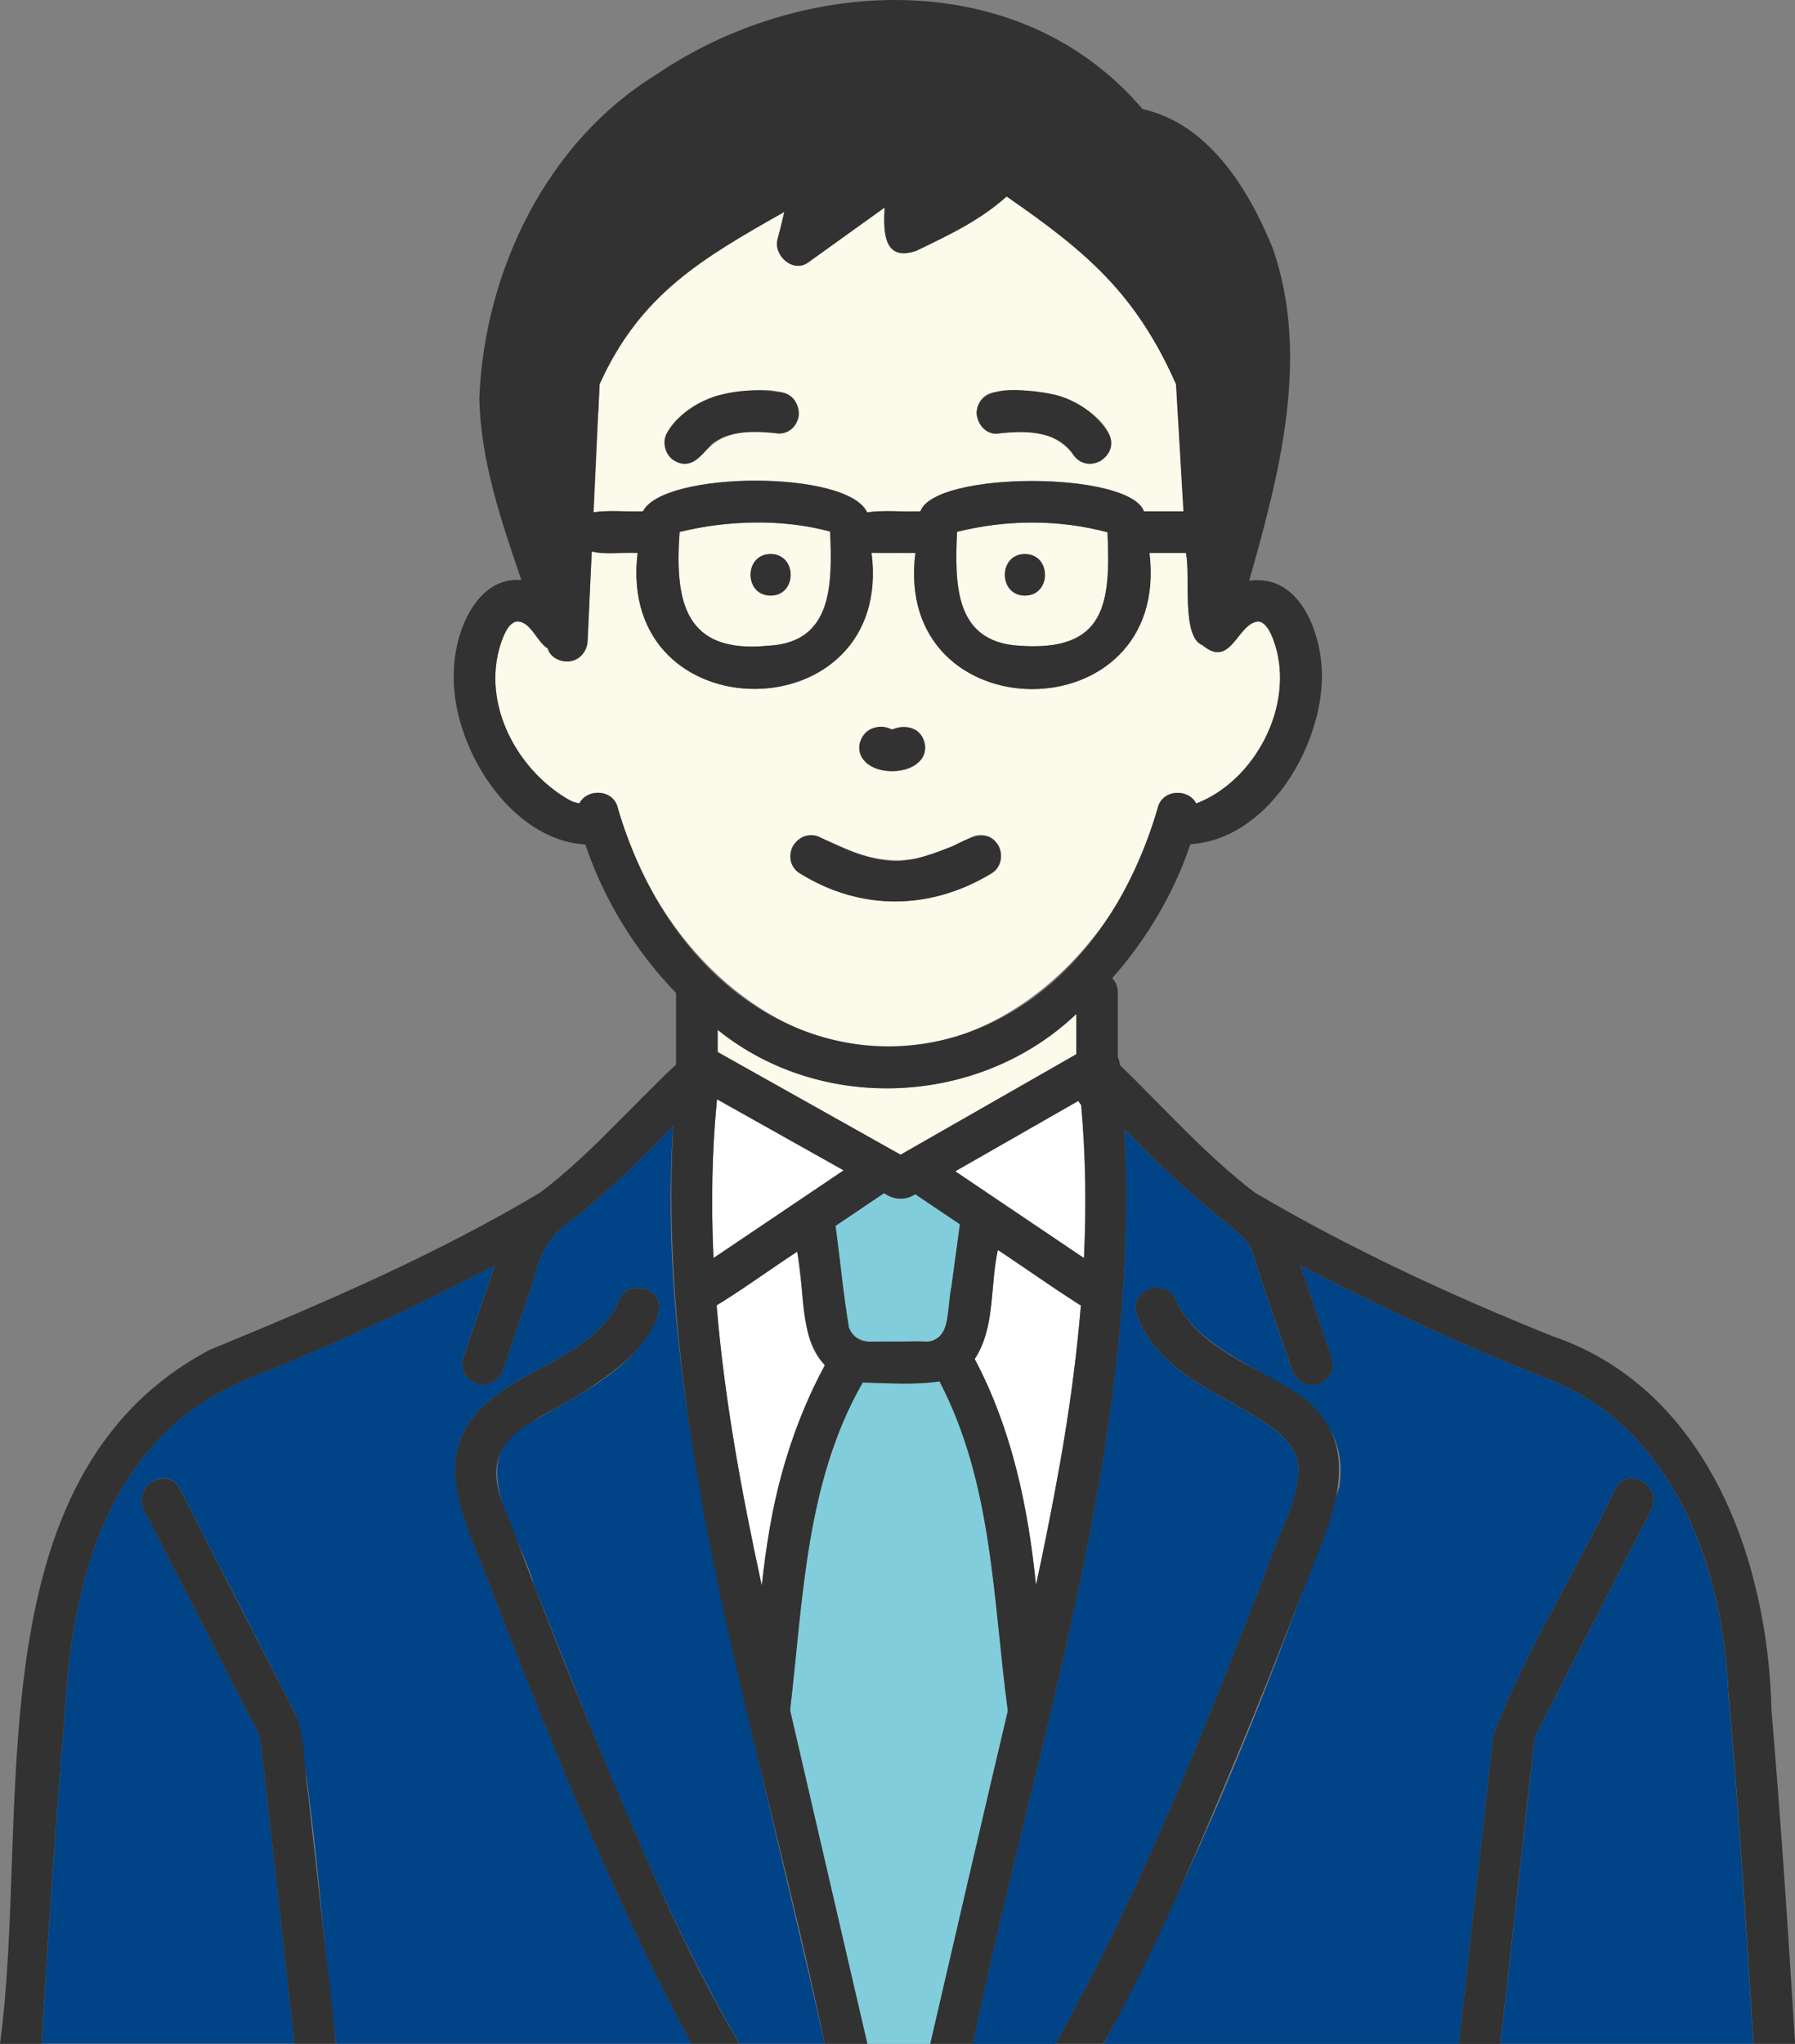 <?xml version="1.0" encoding="UTF-8"?>
<svg id="_レイヤー_2" data-name="レイヤー 2" xmlns="http://www.w3.org/2000/svg" viewBox="0 0 247.75 282.02">
  <rect x="0" y="0" width="247.75" height="282.02" fill="#808080" stroke="none"/>
  <defs>
    <style>
      .cls-1 {
        fill: #323232;
      }

      .cls-2 {
        fill: #82cddb;
      }

      .cls-3 {
        fill: #ffdc3f;
      }

      .cls-4 {
        fill: #534741;
      }

      .cls-5 {
        fill: #fcfaea;
      }

      .cls-6 {
        fill: #fff;
      }

      .cls-7 {
        fill: #004386;
      }
    </style>
  </defs>
  <g id="_代表挨拶" data-name="代表挨拶">
    <g>
      <path class="cls-5" d="M97.74,72.61c-1.3.22-2.66.5-3.94.8-.69,9.66.73,16.83,12.2,15.7,9.12-.43,8.83-8.82,8.58-15.75-5.3-1.47-11.37-1.54-16.84-.74ZM106.36,82.18c-3.69,0-3.69-5.73,0-5.73s3.69,5.73,0,5.73Z"/>
      <path class="cls-5" d="M117.43,144.2c20.12,3.29,37.87-14.3,42.38-32.76.64-2.54,4.2-2.69,5.3-.57,8.12-3.12,13.56-13.46,10.88-21.91-.33-1.01-1.04-3.04-2.27-3.21-2.89.12-3.78,6.62-7.72,3.29-3-1.13-1.63-9.68-2.31-12.74h-5.03c3.03,25.12-35.49,24.97-32.31,0-2.01-.02-4.04.04-6.05-.02,3.18,24.92-35.31,25.15-32.29.02-2.09-.12-4.3.27-6.33-.2-.19,4.11-.38,8.22-.57,12.32-.06,1.26-.85,2.42-2.1,2.76-1.29.36-3.05-.33-3.41-1.72-1.45-.81-2.34-3.77-4.25-3.71-1.25.17-1.94,2.19-2.27,3.21-2.59,8.14,2.22,17.18,9.33,21.33-.11-.06.65.32.62.33.27.08.97.24.78.22.06,0,.11,0,.17,0,1.12-2.1,4.65-1.93,5.29.59,4.05,15.26,16.19,29.7,32.17,32.76ZM119,101.69c.87-1.61,2.73-1.58,4.23-1.03,2.21-1.21,5.09.7,4.36,3.24-1.32,4.26-10.99,2.81-8.59-2.21ZM109.47,116.64c3.77-5.26,9.45,7.64,24.39-1.03,3.26-1.82,6.1,3.04,2.89,4.95-8.36,5.03-17.91,5.15-26.26,0-1.37-.73-1.79-2.62-1.03-3.92Z"/>
      <path class="cls-5" d="M152.86,73.45c-6.75-1.81-14-1.76-20.78-.06-.28,6.98-.48,15.17,8.58,15.71,11.94.86,12.65-5.83,12.19-15.65ZM141.46,82.18c-3.69,0-3.69-5.73,0-5.73s3.69,5.73,0,5.73Z"/>
      <path class="cls-3" d="M147.76,62.2c.09.14.27.3.06.06-.02-.02-.04-.04-.06-.06Z"/>
      <path class="cls-3" d="M99.63,60.43s0,0-.01,0c.14-.02.4-.19.01,0Z"/>
      <path class="cls-5" d="M162.33,53.01c-5.57-12.58-12.42-18.31-23.38-25.9-3.63,3.28-8.15,5.42-12.52,7.52-4.53,1.51-4.49-2.76-4.32-5.99-3.52,2.53-7.04,5.05-10.56,7.58-2.1,1.51-4.83-.99-4.21-3.24.34-1.23.63-2.48.93-3.74-11.33,6.41-19.91,11.36-25.5,23.78-.27,5.89-.54,11.78-.82,17.67,2.24-.33,4.56-.04,6.83-.13,2.8-5.6,28.33-5.75,30.93.15,2.41-.37,4.92-.04,7.36-.15,1.99-5.58,28.81-5.59,30.85,0h5.47c-.34-5.85-.69-11.7-1.03-17.55ZM107.43,59.82c-11.54-1.78-9.33,5.82-14.3,3.78-4.34-3.53,2.67-8.24,6.09-9.08,3.13-.55,10.59-2.15,11.08,2.43.06,1.42-1.37,3.04-2.87,2.87ZM151.95,63.61c-4.81,2.19-2.63-5.54-14.3-3.78-3.7.06-3.75-5.73,0-5.73,2.72-.32,5.55-.3,8.21.43,3.44.87,10.4,5.5,6.09,9.08Z"/>
      <path class="cls-6" d="M98.96,151.68c-.71,7.28-.82,14.61-.48,21.91,5.99-4.03,11.97-8.07,17.96-12.1-5.83-3.27-11.65-6.54-17.48-9.81Z"/>
      <path class="cls-6" d="M111.29,182.66c-.42-3.32-.84-6.63-1.26-9.95-3.72,2.43-7.33,5.09-11.12,7.41,1.08,13.02,3.46,25.89,6.23,38.66,1.08-10.57,3.59-21.03,8.71-30.4-1.5-1.51-2.28-3.51-2.56-5.71Z"/>
      <path class="cls-2" d="M128.05,185.13c1.43-.2,2.35-1.08,2.61-2.84.61-4.45,1.2-8.9,1.81-13.35-2.05-1.38-4.11-2.77-6.16-4.15-1.29.85-2.93.84-4.3-.15-2.24,1.51-4.47,3.01-6.71,4.52.65,4.67,1.07,9.37,1.85,14.01,1.07,3.43,7.93,1.44,10.9,1.96Z"/>
      <path class="cls-5" d="M101.28,146.42c7.67,4.3,15.34,8.61,23.02,12.91,8.08-4.62,16.17-9.24,24.25-13.86v-5.55c-13.35,12.71-35.11,13.79-49.5,2.18v3.06c.75.42,1.49.84,2.24,1.26Z"/>
      <path class="cls-6" d="M149.22,152.48c-.15-.18-.27-.37-.38-.58-5.67,3.24-11.34,6.48-17,9.72,5.92,3.99,11.84,7.98,17.76,11.97.33-7.03.25-14.08-.39-21.11Z"/>
      <path class="cls-3" d="M98.29,61.22c-.37.27-.04.08.05-.03-.02.01-.03.02-.05.03Z"/>
      <path class="cls-6" d="M148.69,179.87c-3.65-2.46-7.31-4.92-10.96-7.39-1.11,4.94-.32,10.7-3.2,15.04,5.11,9.64,7.39,20.41,8.46,31.21,2.73-12.75,5.13-25.6,6.19-38.61-.17-.06-.34-.14-.49-.25Z"/>
      <path class="cls-3" d="M98.34,61.18s.03-.03.05-.05c-.01.02-.03.03-.05.05Z"/>
      <path class="cls-3" d="M99.5,60.48s.08-.02.12-.04c-.04.01-.08.03-.12.04Z"/>
      <path class="cls-3" d="M164.72,110.92s0,.01.02.01c0,0-.02,0-.02-.01Z"/>
      <path class="cls-7" d="M238.56,233.57c-.73-14.34-5.06-29.28-16.57-38.59-4.51-3.6-9.96-5.29-15.2-7.5-9.28-3.91-18.39-8.25-27.34-12.89,1.46,4.28,2.93,8.56,4.39,12.85.5,1.47-.58,3.13-2,3.53-1.56.43-3.02-.54-3.53-2-1.42-4.15-2.84-8.29-4.26-12.44-.58-1.68-.96-3.76-1.99-5.23-1.03-1.32-2.53-2.27-3.76-3.34-4.61-3.79-8.98-7.86-13.1-12.17,2.26,43.03-12.31,84.58-20.94,126.24h11.43c11.79-20.99,20.61-43.49,29.33-65.88,1.37-4.54,4.31-8.89,4.2-13.72-.59-8.14-18.59-9.56-22.34-21.19-1.04-3.55,4.5-5.06,5.53-1.52,5.3,10.58,24.63,10.49,22.45,25.47-8.93,26.25-19.58,52.26-32.55,76.84h49.05c1.59-14.21,3.18-28.42,4.77-42.63,4.45-11.72,11.44-22.55,16.8-33.94,1.69-3.29,6.63-.38,4.95,2.89-5.35,10.44-10.7,20.88-16.05,31.32-1.58,14.12-3.16,28.24-4.74,42.35h34.92c-1.01-16.16-2.05-32.32-3.46-48.45Z"/>
      <path class="cls-7" d="M96.22,203.13c-2.76-15.76-4.41-31.8-3.3-47.77-4.23,4.47-8.72,8.68-13.48,12.58-3.42,2.26-4.99,4.84-5.84,8.84-1.39,4.06-2.78,8.11-4.16,12.17-.5,1.47-1.95,2.43-3.53,2-1.43-.39-2.5-2.06-2-3.53,1.47-4.28,2.93-8.56,4.4-12.85-10.45,5.44-21.12,10.48-32.06,14.82-5.14,2.04-9.69,4.42-13.61,8.41-10.4,10.48-12.96,25.36-13.76,39.47-1.25,14.89-2.24,29.81-3.15,44.73h34.93c-1.58-14.12-3.16-28.24-4.73-42.35-5.35-10.44-10.7-20.88-16.05-31.32-1.68-3.28,3.27-6.18,4.95-2.89,5.35,10.5,10.81,20.94,16.12,31.46,2.76,14.81,3.42,30.13,5.45,45.11h49.07c-11.21-20.85-19.97-42.93-28.5-64.98-2.57-6.79-6.86-14.76-1.7-21.43,5.26-6.73,16.21-7.84,20.07-15.9,1.03-3.54,6.56-2.02,5.53,1.52-2.57,7.33-10.59,10.98-16.87,14.63-2,1.05-3.64,2.05-4.72,4.12-2.54,5.55,2.94,13.14,4.43,18.73,8.52,21.46,16.79,43.24,28.35,63.31h11.77c-5.87-26.29-12.81-52.37-17.61-78.88Z"/>
      <path class="cls-2" d="M139.1,236.06c-2.06-15.44-2.07-31.36-9.43-45.47-3.47.53-7.11.24-10.6.16-7.89,13.79-8.21,29.88-10.02,45.22,3.55,15.35,7.11,30.7,10.67,46.05h8.68c3.55-15.33,7.09-30.65,10.71-45.96Z"/>
      <path class="cls-1" d="M107.43,54.09c-5.62-.79-12.14.45-15.33,5.59-.82,1.26-.29,3.22,1.03,3.92,2.32,1.32,3.71-.87,5.11-2.33-.27.19,0-.02.14-.14,0,.01-.02.02-.03.03.38-.27.79-.51,1.21-.71-.03,0-.05.01-.07.01.14-.04.48-.2.25-.08,2.43-1,5.13-.84,7.68-.57,3.73.02,3.73-5.6,0-5.73Z"/>
      <path class="cls-4" d="M99.57,60.46c.06-.02.13-.04.17-.06-.06.02-.12.03-.17.06Z"/>
      <path class="cls-1" d="M98.24,61.28s.08-.07.11-.1c-.04.03-.07.07-.11.1Z"/>
      <path class="cls-1" d="M106.36,76.45c-3.69,0-3.69,5.73,0,5.73s3.69-5.73,0-5.73Z"/>
      <path class="cls-1" d="M110.5,120.57c8.35,5.15,17.89,5.03,26.26,0,1.37-.72,1.78-2.63,1.03-3.92-1.55-2.6-4.34-.83-6.35.12-2.45.96-5.13,2-7.73,2.06-3.65-.09-7-1.57-10.32-3.2-3.26-1.81-6.11,3.03-2.89,4.95Z"/>
      <path class="cls-1" d="M145.86,54.53c-3.02-.56-10.8-2.12-11.08,2.43.06,1.4,1.27,3.05,2.87,2.87,2.1-.22,4.27-.37,6.34.14,1.6.36,3.14,1.21,4.03,2.62,1.95,3.19,6.8.35,4.95-2.89-1.68-2.57-4.16-4.34-7.11-5.16ZM147.76,62.2s.04.04.06.06c.21.24.03.07-.06-.06Z"/>
      <path class="cls-1" d="M141.46,76.45c-3.69,0-3.69,5.73,0,5.73s3.69-5.73,0-5.73Z"/>
      <path class="cls-1" d="M211.32,244.23c.17-1.52.34-3.04.51-4.56,5.35-10.44,10.7-20.88,16.05-31.32,1.68-3.28-3.26-6.18-4.95-2.89-5.36,11.39-12.36,22.22-16.81,33.94-1.59,14.21-3.18,28.42-4.77,42.63h5.73c1.41-12.6,2.82-25.19,4.22-37.79Z"/>
      <path class="cls-1" d="M170.48,242.9c3.22-7.73,6.32-15.51,9.33-23.32,3.49-9.07,9.56-20.04-.61-27.22-5.68-3.78-13.58-6.19-16.8-12.66-1.03-3.53-6.56-2.03-5.53,1.52,3.8,11.68,21.73,13.02,22.34,21.19.11,4.83-2.83,9.18-4.2,13.72-8.72,22.39-17.54,44.89-29.33,65.88h6.61c7.04-12.52,12.67-25.91,18.18-39.11Z"/>
      <path class="cls-1" d="M119,104.59c2.12,3.36,10.56,1.86,8.3-2.89-.88-1.6-2.73-1.56-4.23-1.03-2.53-1.42-5.59,1.33-4.07,3.93Z"/>
      <path class="cls-1" d="M244.51,236.08c-.46-20.81-8.87-44.43-30.23-51.71-14.07-5.64-28.05-12.13-41.1-19.82-6.81-5.21-12.54-11.71-18.62-17.61-.02-.38-.12-.74-.28-1.09v-8.99c0-.7-.29-1.38-.76-1.9,4.74-5.36,8.51-11.69,10.78-18.47,10.34-.67,17.63-12.59,18.13-22.17.38-5.95-2.6-15.25-10.02-14.19,4.18-14.65,8.45-30.93,3.27-45.84-3.3-8.14-8.84-17.21-17.98-19.24-16.96-19.9-46.86-18.58-67.21-4.7-15.09,9.31-23.62,27.11-24.33,44.52.15,8.63,3.03,17.08,5.8,25.16-6.33-.5-9.28,7.45-9.32,12.73-.43,9.93,7.59,23.14,18.15,23.77,2.5,7.46,6.86,14.66,12.52,20.48v9.88c-6.21,5.8-11.87,12.46-18.74,17.66-14.46,8.62-30.09,15.33-45.64,21.71C-4.23,203.86,4.29,250.43,0,282.02h5.73c.9-14.92,1.9-29.84,3.15-44.73.79-14.11,3.37-29,13.76-39.47,3.92-3.98,8.47-6.37,13.61-8.41,10.93-4.34,21.61-9.38,32.06-14.82-1.47,4.28-2.93,8.56-4.4,12.85-.5,1.46.57,3.13,2,3.53,1.57.43,3.02-.53,3.53-2,1.39-4.06,2.78-8.11,4.16-12.17.85-3.99,2.42-6.6,5.84-8.84,4.76-3.9,9.25-8.12,13.48-12.58-2.37,43.17,12.21,84.87,20.92,126.66h5.88c-3.56-15.35-7.13-30.7-10.67-46.05,1.81-15.34,2.13-31.44,10.02-45.22,3.49.08,7.14.37,10.6-.16,7.36,14.11,7.37,30.03,9.43,45.47-3.61,15.31-7.16,30.63-10.71,45.96h5.88c8.63-41.66,23.21-83.21,20.94-126.24,4.12,4.32,8.49,8.39,13.1,12.17,1.23,1.07,2.73,2.02,3.76,3.34,1.03,1.48,1.41,3.55,1.99,5.23,1.42,4.15,2.84,8.29,4.26,12.44.5,1.46,1.97,2.43,3.53,2,1.43-.39,2.5-2.05,2-3.53-1.46-4.28-2.93-8.56-4.39-12.85,8.95,4.64,18.06,8.98,27.34,12.89,5.24,2.21,10.69,3.9,15.2,7.5,11.52,9.32,15.84,24.25,16.57,38.59,1.41,16.13,2.45,32.29,3.46,48.45h5.73c-.93-15.32-1.95-30.64-3.25-45.94ZM164.72,110.92s.02,0,.02.01c0,0-.02,0-.02-.01ZM82.58,56.79c.06-1.26.12-2.51.17-3.77,5.6-12.44,14.18-17.37,25.5-23.78-.3,1.26-.59,2.52-.93,3.74-.62,2.24,2.11,4.75,4.21,3.24,3.52-2.53,7.04-5.05,10.56-7.58-.17,3.23-.21,7.5,4.32,5.99,4.38-2.1,8.89-4.23,12.52-7.52,10.96,7.59,17.82,13.33,23.38,25.9.34,5.85.69,11.7,1.03,17.55h-5.47c-2-5.56-28.81-5.61-30.85,0-2.44.11-4.95-.22-7.36.15-2.56-5.87-28.09-5.77-30.93-.15-2.27.09-4.59-.2-6.83.13.21-4.63.43-9.27.64-13.9ZM132.08,73.39c6.77-1.7,14.03-1.75,20.78.06.45,9.82-.26,16.51-12.19,15.65-9.06-.53-8.86-8.73-8.58-15.71ZM93.8,73.4c6.68-1.63,14.16-1.85,20.78-.05.25,6.93.54,15.32-8.58,15.75-11.47,1.13-12.9-6.04-12.2-15.7ZM85.26,111.43c-.64-2.53-4.17-2.69-5.29-.59-.06,0-.11,0-.17,0,.19.02-.51-.14-.78-.22.04,0-.72-.39-.62-.33-7.11-4.15-11.91-13.18-9.33-21.33.33-1.03,1.03-3.04,2.27-3.21,1.91-.05,2.8,2.9,4.25,3.71.36,1.4,2.12,2.08,3.41,1.72,1.25-.34,2.05-1.5,2.1-2.76.19-4.11.38-8.22.57-12.32,2.03.47,4.24.08,6.33.2-3.01,25.15,35.48,24.88,32.29-.02,2.01.06,4.03,0,6.05.02-3.18,24.99,35.35,25.1,32.31,0h5.03c.67,3.04-.68,11.64,2.31,12.74,3.95,3.32,4.82-3.16,7.72-3.29,1.24.17,1.95,2.21,2.27,3.21,2.68,8.45-2.76,18.79-10.88,21.91-1.1-2.12-4.66-1.97-5.3.57-12.94,44.03-61.49,43.81-74.55,0ZM148.55,139.92v5.55c-8.08,4.62-16.17,9.24-24.25,13.86-8.42-4.72-16.84-9.45-25.25-14.17v-3.06c14.39,11.62,36.15,10.53,49.5-2.18ZM98.96,151.68c5.83,3.27,11.65,6.54,17.48,9.81-5.99,4.03-11.97,8.07-17.96,12.1-.34-7.31-.23-14.63.48-21.91ZM106.24,210.87c-.45,2.63-.8,5.26-1.1,7.91-2.77-12.77-5.15-25.63-6.23-38.66,3.79-2.32,7.39-4.97,11.12-7.41,1.1,5.14.11,11.55,3.82,15.66-3.78,7.05-6.27,14.61-7.61,22.49ZM131.29,177.67c-.47,2.14-.17,5.62-1.79,6.88-.58.4-.76.5-1.44.57-2.7-.02-5.78-.03-8.47,0-1.13-.11-2.02-.87-2.42-1.96-.79-4.64-1.2-9.35-1.85-14.01,2.24-1.51,4.47-3.01,6.71-4.52,1.37.99,3.01,1,4.3.15,2.05,1.38,4.11,2.77,6.16,4.15-.39,2.91-.79,5.82-1.18,8.74ZM146.26,202.16c-.98,5.54-2.09,11.06-3.27,16.57-1.08-10.79-3.35-21.56-8.46-31.21,2.87-4.34,2.09-10.1,3.2-15.04,3.84,2.51,7.56,5.24,11.46,7.64-.61,7.39-1.63,14.75-2.92,22.05ZM149.61,173.59c-5.92-3.99-11.84-7.98-17.76-11.97,5.67-3.24,11.34-6.48,17-9.72.1.21.23.4.38.58.64,7.03.72,14.08.39,21.11Z"/>
      <path class="cls-1" d="M42.55,247.67c-.6-3.57-.36-7.35-1.61-10.76-2.64-5.28-5.39-10.51-8.08-15.77-2.68-5.23-5.36-10.46-8.04-15.69-1.68-3.28-6.63-.39-4.95,2.89,5.35,10.44,10.7,20.88,16.05,31.32,1.58,14.12,3.16,28.24,4.73,42.35h5.73c-1.28-11.45-2.56-22.9-3.84-34.35Z"/>
      <path class="cls-1" d="M82.79,241.38c-4.42-10.61-8.62-21.32-12.66-32.09-5.26-11.25,3.28-12.51,10.89-17.53,3.88-2.56,8.47-5.83,9.84-10.53,1.04-3.55-4.49-5.06-5.53-1.52-3.87,8.06-14.81,9.17-20.08,15.9-5.16,6.68-.88,14.65,1.7,21.43,8.53,22.05,17.29,44.13,28.5,64.98h6.6c-7.58-12.91-13.53-26.86-19.27-40.64Z"/>
    </g>
  </g>
</svg>
